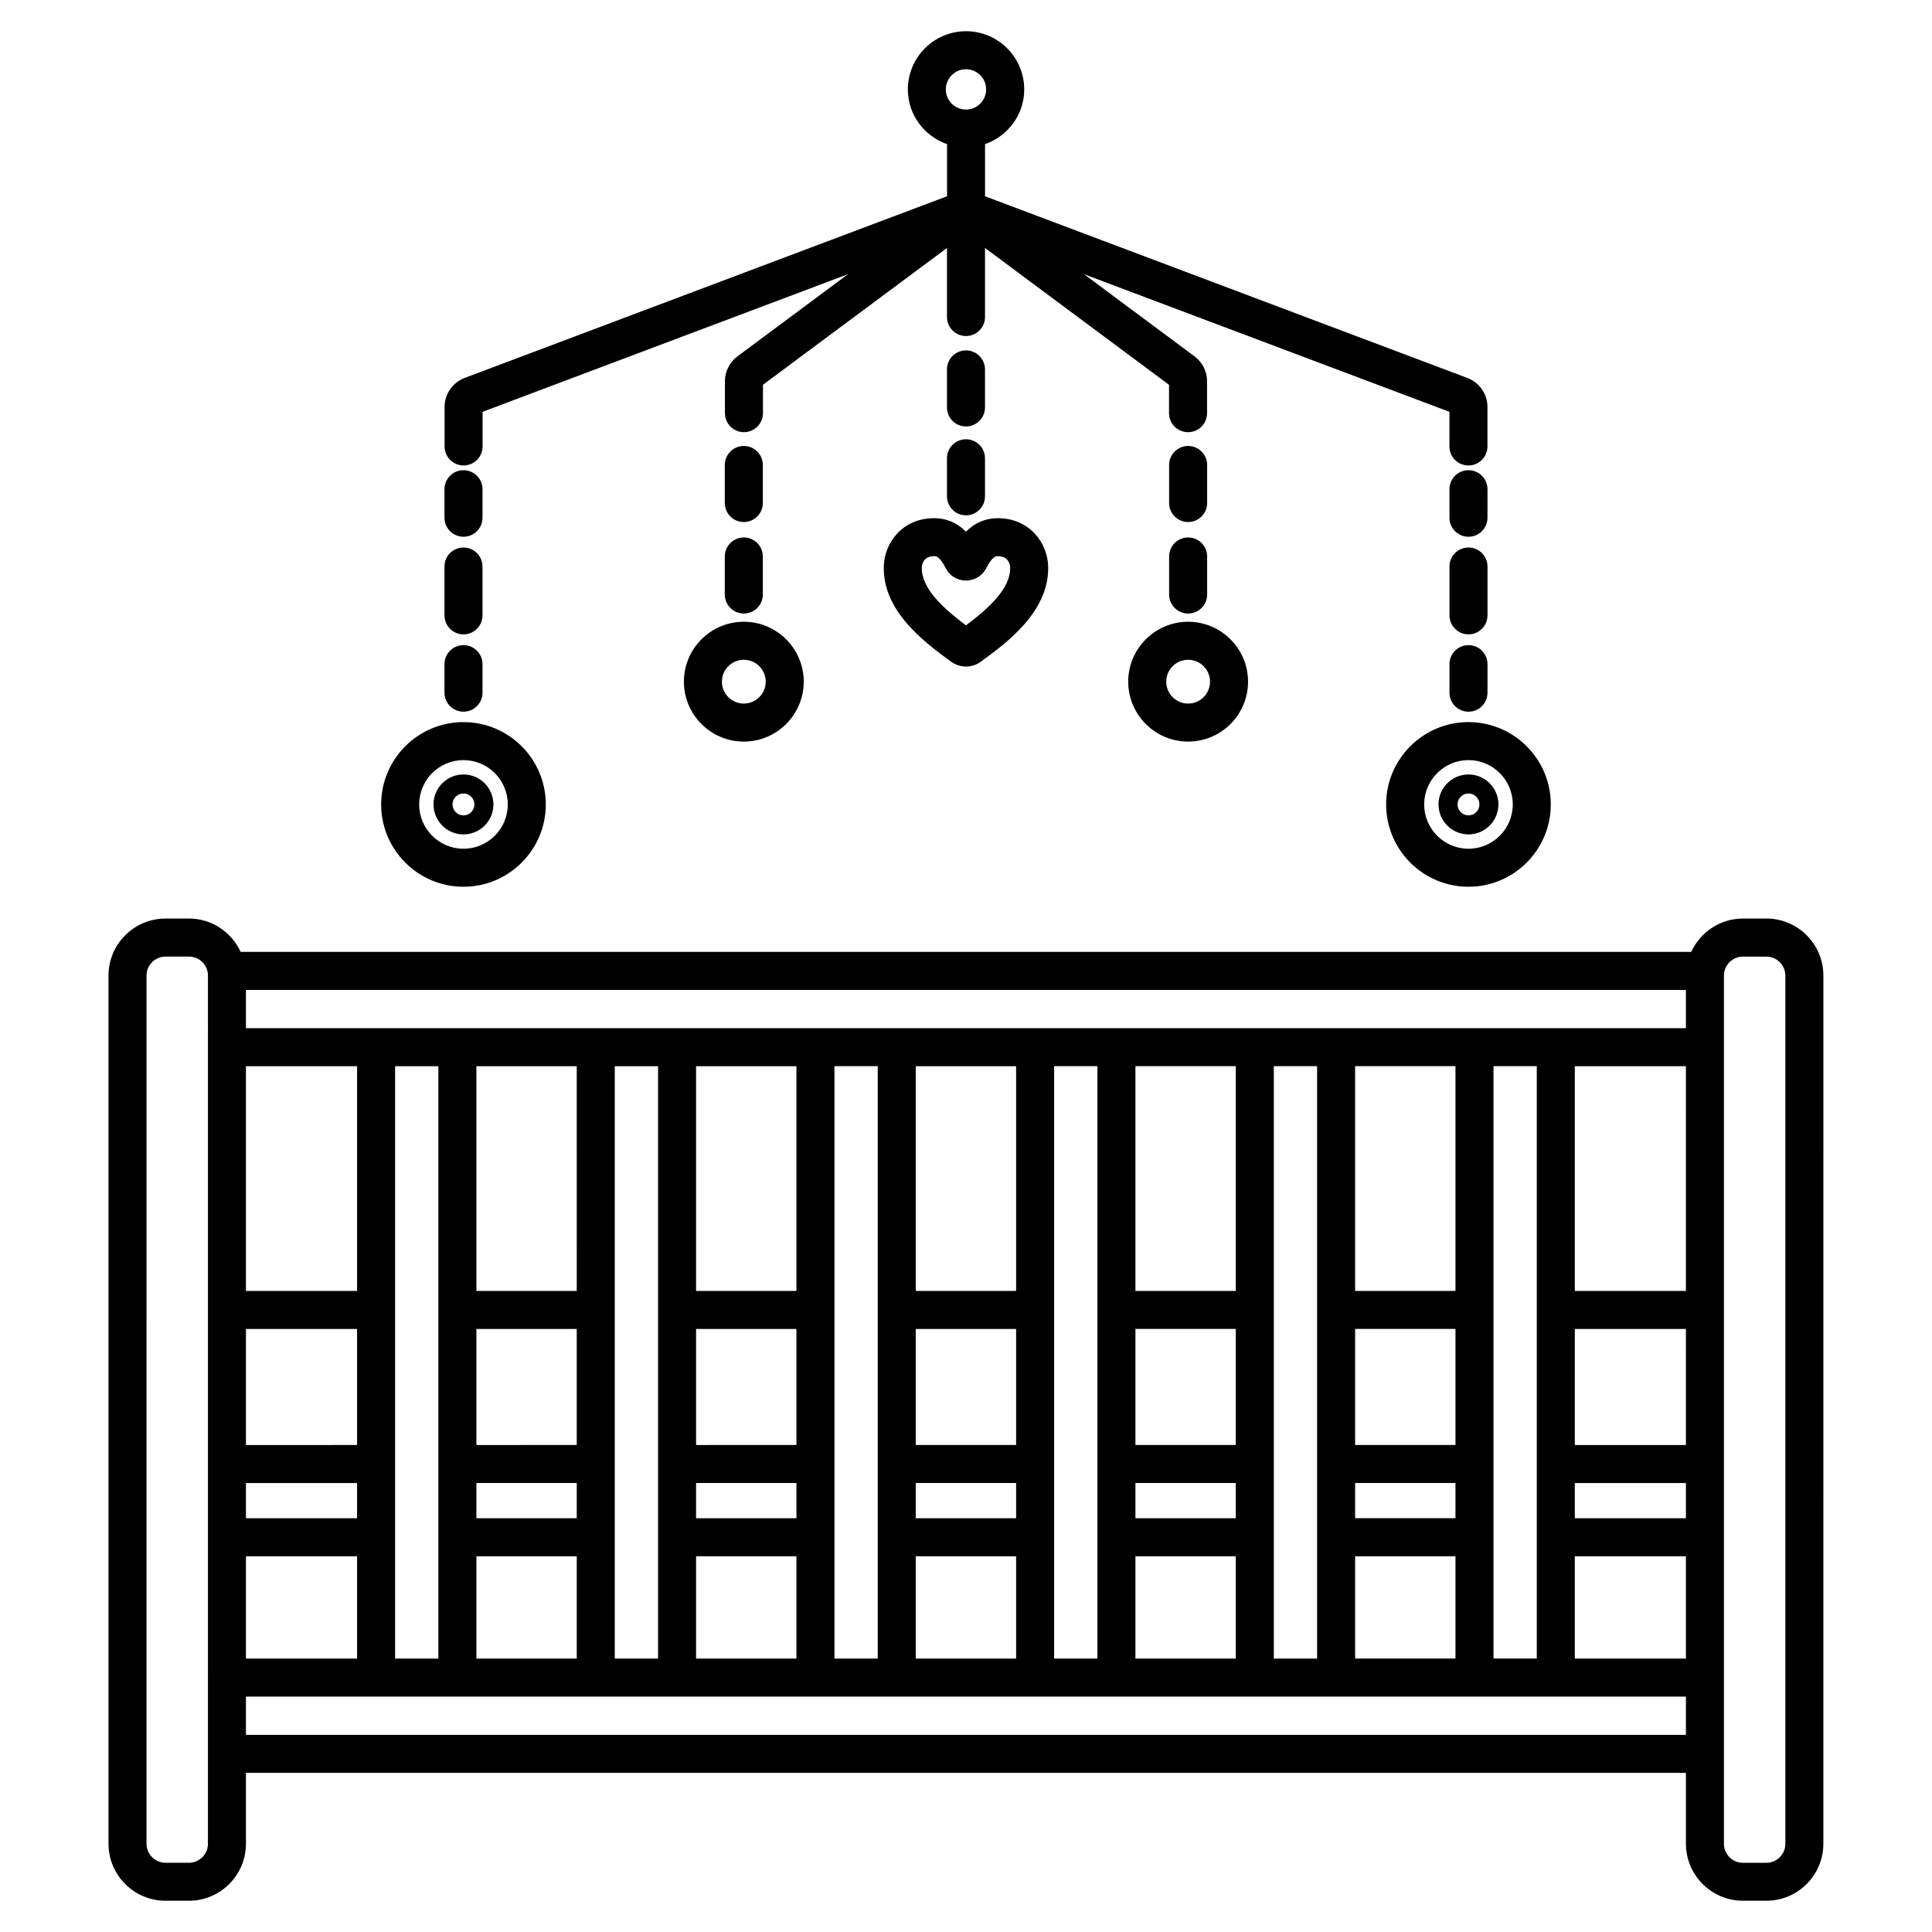 <?xml version="1.0" encoding="UTF-8"?>
<!-- Uploaded to: ICON Repo, www.svgrepo.com, Generator: ICON Repo Mixer Tools -->
<svg fill="#000000" width="800px" height="800px" version="1.1" viewBox="144 144 512 512" xmlns="http://www.w3.org/2000/svg">
 <path d="m266.85 267.35c2.781 0 5.039-2.254 5.039-5.039v-9.176l96.836-36.473-29.309 21.789c-2.066 1.539-3.301 3.996-3.301 6.57v8.473c0 2.781 2.254 5.039 5.039 5.039 2.781 0 5.039-2.254 5.039-5.039v-7.523l48.766-36.254v18.297c0 2.781 2.254 5.039 5.039 5.039s5.039-2.254 5.039-5.039v-18.293l48.766 36.258v7.519c0 2.781 2.254 5.039 5.039 5.039s5.039-2.254 5.039-5.039v-8.473c0-2.578-1.234-5.035-3.305-6.574l-29.305-21.785 96.84 36.473v9.176c0 2.781 2.254 5.039 5.039 5.039 2.785 0 5.039-2.254 5.039-5.039v-10.48c0-3.387-2.129-6.465-5.305-7.664l-127.84-48.156v-13.816c6.023-2.102 10.383-7.773 10.383-14.504 0-8.5-6.918-15.418-15.418-15.418-8.504 0-15.422 6.918-15.422 15.418 0 6.731 4.359 12.402 10.383 14.504v13.816l-127.85 48.152c-3.172 1.191-5.305 4.273-5.305 7.664v10.48c0 2.781 2.254 5.039 5.035 5.039zm127.8-99.656c0-2.945 2.398-5.344 5.344-5.344 2.945 0 5.344 2.394 5.344 5.344 0 2.945-2.394 5.344-5.344 5.344-2.945 0-5.344-2.394-5.344-5.344zm-132.86 159.87v-7.559c0-2.781 2.254-5.039 5.039-5.039 2.781 0 5.039 2.254 5.039 5.039v7.559c0 2.781-2.254 5.039-5.039 5.039-2.785 0-5.039-2.254-5.039-5.039zm0-20.492v-12.934c0-2.781 2.254-5.039 5.039-5.039 2.781 0 5.039 2.254 5.039 5.039v12.934c0 2.781-2.254 5.039-5.039 5.039-2.785 0-5.039-2.254-5.039-5.039zm0-25.867v-7.559c0-2.781 2.254-5.039 5.039-5.039 2.781 0 5.039 2.254 5.039 5.039v7.559c0 2.781-2.254 5.039-5.039 5.039-2.785 0-5.039-2.258-5.039-5.039zm5.035 97.793c12.031 0 21.816-9.789 21.816-21.816 0-12.031-9.789-21.816-21.816-21.816-12.031 0-21.816 9.789-21.816 21.816 0 12.031 9.789 21.816 21.816 21.816zm0-33.559c6.477 0 11.742 5.266 11.742 11.742 0 6.477-5.266 11.742-11.742 11.742s-11.742-5.266-11.742-11.742c0.004-6.477 5.269-11.742 11.742-11.742zm0 19.684c4.375 0 7.938-3.562 7.938-7.941 0-4.379-3.562-7.941-7.938-7.941-4.379 0-7.941 3.562-7.941 7.941 0.004 4.379 3.562 7.941 7.941 7.941zm0-10.844c1.598 0 2.898 1.301 2.898 2.902 0 1.602-1.301 2.902-2.898 2.902-1.602 0-2.902-1.301-2.902-2.902 0-1.602 1.301-2.902 2.902-2.902zm261.3-34.27c0-2.781 2.254-5.039 5.039-5.039s5.039 2.254 5.039 5.039v7.559c0 2.781-2.254 5.039-5.039 5.039s-5.039-2.254-5.039-5.039zm0-12.938v-12.934c0-2.781 2.254-5.039 5.039-5.039s5.039 2.254 5.039 5.039v12.934c0 2.781-2.254 5.039-5.039 5.039s-5.039-2.254-5.039-5.039zm10.074-33.426v7.559c0 2.781-2.254 5.039-5.039 5.039-2.785 0-5.039-2.254-5.039-5.039v-7.559c0-2.781 2.254-5.039 5.039-5.039 2.785 0 5.039 2.258 5.039 5.039zm-26.859 83.535c0 12.031 9.789 21.816 21.82 21.816s21.816-9.789 21.816-21.816c0-12.031-9.785-21.816-21.816-21.816-12.027 0-21.82 9.785-21.82 21.816zm33.562 0c0 6.477-5.266 11.742-11.738 11.742-6.477 0-11.742-5.266-11.742-11.742 0-6.477 5.269-11.742 11.742-11.742s11.738 5.266 11.738 11.742zm-19.68 0c0 4.379 3.562 7.941 7.941 7.941s7.941-3.562 7.941-7.941c0-4.379-3.562-7.941-7.941-7.941-4.383 0-7.941 3.562-7.941 7.941zm10.844 0c0 1.602-1.305 2.902-2.902 2.902s-2.902-1.301-2.902-2.902c0-1.602 1.305-2.902 2.902-2.902s2.902 1.301 2.902 2.902zm-141.11-91.734c0-2.781 2.254-5.039 5.039-5.039s5.039 2.254 5.039 5.039v10.078c0 2.781-2.254 5.039-5.039 5.039-2.781 0-5.039-2.254-5.039-5.039zm0-13.469v-10.078c0-2.781 2.254-5.039 5.039-5.039s5.039 2.254 5.039 5.039v10.078c0 2.781-2.254 5.039-5.039 5.039-2.781 0-5.039-2.258-5.039-5.039zm-58.875 39.496c0-2.781 2.254-5.039 5.039-5.039 2.781 0 5.039 2.254 5.039 5.039v10.078c0 2.781-2.254 5.039-5.039 5.039-2.781 0-5.039-2.254-5.039-5.039zm0-14.168v-10.078c0-2.781 2.254-5.039 5.039-5.039 2.781 0 5.039 2.254 5.039 5.039v10.078c0 2.781-2.254 5.039-5.039 5.039-2.781 0-5.039-2.254-5.039-5.039zm-10.84 47.344c0 8.754 7.125 15.879 15.879 15.879s15.879-7.125 15.879-15.879c0-8.754-7.125-15.879-15.879-15.879s-15.879 7.125-15.879 15.879zm15.879-5.805c3.199 0 5.805 2.602 5.805 5.805 0 3.199-2.602 5.805-5.805 5.805-3.199 0-5.805-2.602-5.805-5.805 0-3.199 2.606-5.805 5.805-5.805zm112.71-27.371c0-2.781 2.254-5.039 5.039-5.039s5.039 2.254 5.039 5.039v10.078c0 2.781-2.254 5.039-5.039 5.039s-5.039-2.254-5.039-5.039zm0-14.168v-10.078c0-2.781 2.254-5.039 5.039-5.039s5.039 2.254 5.039 5.039v10.078c0 2.781-2.254 5.039-5.039 5.039s-5.039-2.254-5.039-5.039zm-10.84 47.344c0 8.754 7.125 15.879 15.875 15.879 8.758 0 15.883-7.125 15.883-15.879 0-8.754-7.125-15.879-15.883-15.879-8.75 0-15.875 7.125-15.875 15.879zm15.875-5.805c3.203 0 5.805 2.602 5.805 5.805 0 3.199-2.602 5.805-5.805 5.805-3.199 0-5.801-2.602-5.801-5.805 0-3.199 2.606-5.805 5.801-5.805zm-80.648-24.875c-0.398 12.066 11.008 20.398 17.832 25.379 1.184 0.859 2.566 1.293 3.949 1.293 1.387 0 2.769-0.43 3.949-1.293 6.82-4.981 18.23-13.312 17.824-25.379-0.207-6.133-4.961-12.648-13.359-12.648-3.223 0-6.035 1.195-8.418 3.566-2.383-2.367-5.199-3.566-8.422-3.566-8.402-0.004-13.152 6.516-13.355 12.648zm16.41 0.613c1.039 2.019 3.094 3.273 5.367 3.273s4.328-1.254 5.371-3.281c1.629-3.184 2.582-3.184 3.047-3.184 3.102 0 3.281 2.613 3.293 2.91 0.184 5.606-5.629 10.848-11.711 15.43-6.082-4.582-11.891-9.824-11.703-15.43 0.012-0.297 0.184-2.91 3.285-2.91 0.457 0 1.418 0 3.051 3.191zm217.48 92.84h-6.199c-6.086 0-11.312 3.637-13.703 8.832h-384.43c-2.394-5.195-7.617-8.832-13.703-8.832h-6.203c-8.336 0-15.113 6.781-15.113 15.113v230.07c0 8.336 6.781 15.113 15.113 15.113h6.199c8.336 0 15.113-6.781 15.113-15.113v-18.785h381.61v18.785c0 8.336 6.781 15.113 15.113 15.113h6.199c8.336 0 15.113-6.781 15.113-15.113l0.004-230.07c0-8.336-6.781-15.117-15.113-15.117zm-413 245.19c0 2.781-2.262 5.039-5.039 5.039h-6.199c-2.777 0-5.039-2.258-5.039-5.039l0.004-230.07c0-2.777 2.262-5.039 5.039-5.039h6.199c2.777 0 5.039 2.262 5.039 5.039zm352.16-49.078h-11.473v-156.99h11.473zm-21.551-46.523v9.332h-26.594v-9.332zm-26.594-10.074v-30.758h26.594v30.754zm26.594 29.484v27.113h-26.594v-27.113zm0-70.316h-26.594v-59.559h26.594zm-36.668 97.43h-11.473v-156.99h11.473zm-21.551-46.523v9.332h-26.594v-9.332zm-26.594-10.074v-30.758h26.594v30.754zm26.594 29.484v27.113h-26.594v-27.113zm0-70.316h-26.594v-59.559h26.594zm-36.668 97.43h-11.469v-156.99h11.469zm-21.547-46.523v9.332h-26.598v-9.332zm-26.598-10.074v-30.758h26.598v30.754zm26.598 29.484v27.113h-26.598v-27.113zm0-70.316h-26.598v-59.559h26.598zm-36.672 97.43h-11.473v-156.99h11.473zm-21.547-46.523v9.332h-26.594v-9.332zm-26.594-10.074v-30.758h26.594v30.754zm26.594 29.484v27.113h-26.594v-27.113zm0-70.316h-26.594v-59.559h26.594zm-36.668 97.43h-11.473v-156.99h11.473zm-21.547-46.523v9.332h-26.594v-9.332zm-26.598-10.074v-30.758h26.594v30.754zm26.598 29.484v27.113h-26.594v-27.113zm0-70.316h-26.594l-0.004-59.559h26.594zm-36.672 97.43h-11.473v-156.99h11.473zm-21.547-46.523v9.332h-29.449v-9.332zm-29.449-10.074v-30.758h29.449v30.754zm29.449 29.484v27.113h-29.449v-27.113zm0-70.316h-29.449v-59.559h29.449zm352.16 117.65h-381.61v-10.141h381.61zm0-20.219h-29.445v-27.113h29.445zm0-37.188h-29.445v-9.332h29.445zm0-19.41h-29.445l-0.004-30.758h29.445zm0-40.832h-29.445l-0.004-59.559h29.445zm0-69.633h-381.61v-10.137h381.61zm26.352 216.14c0 2.781-2.258 5.039-5.039 5.039h-6.199c-2.781 0-5.039-2.258-5.039-5.039v-230.07c0-2.777 2.258-5.039 5.039-5.039h6.199c2.781 0 5.039 2.262 5.039 5.039z"/>
</svg>